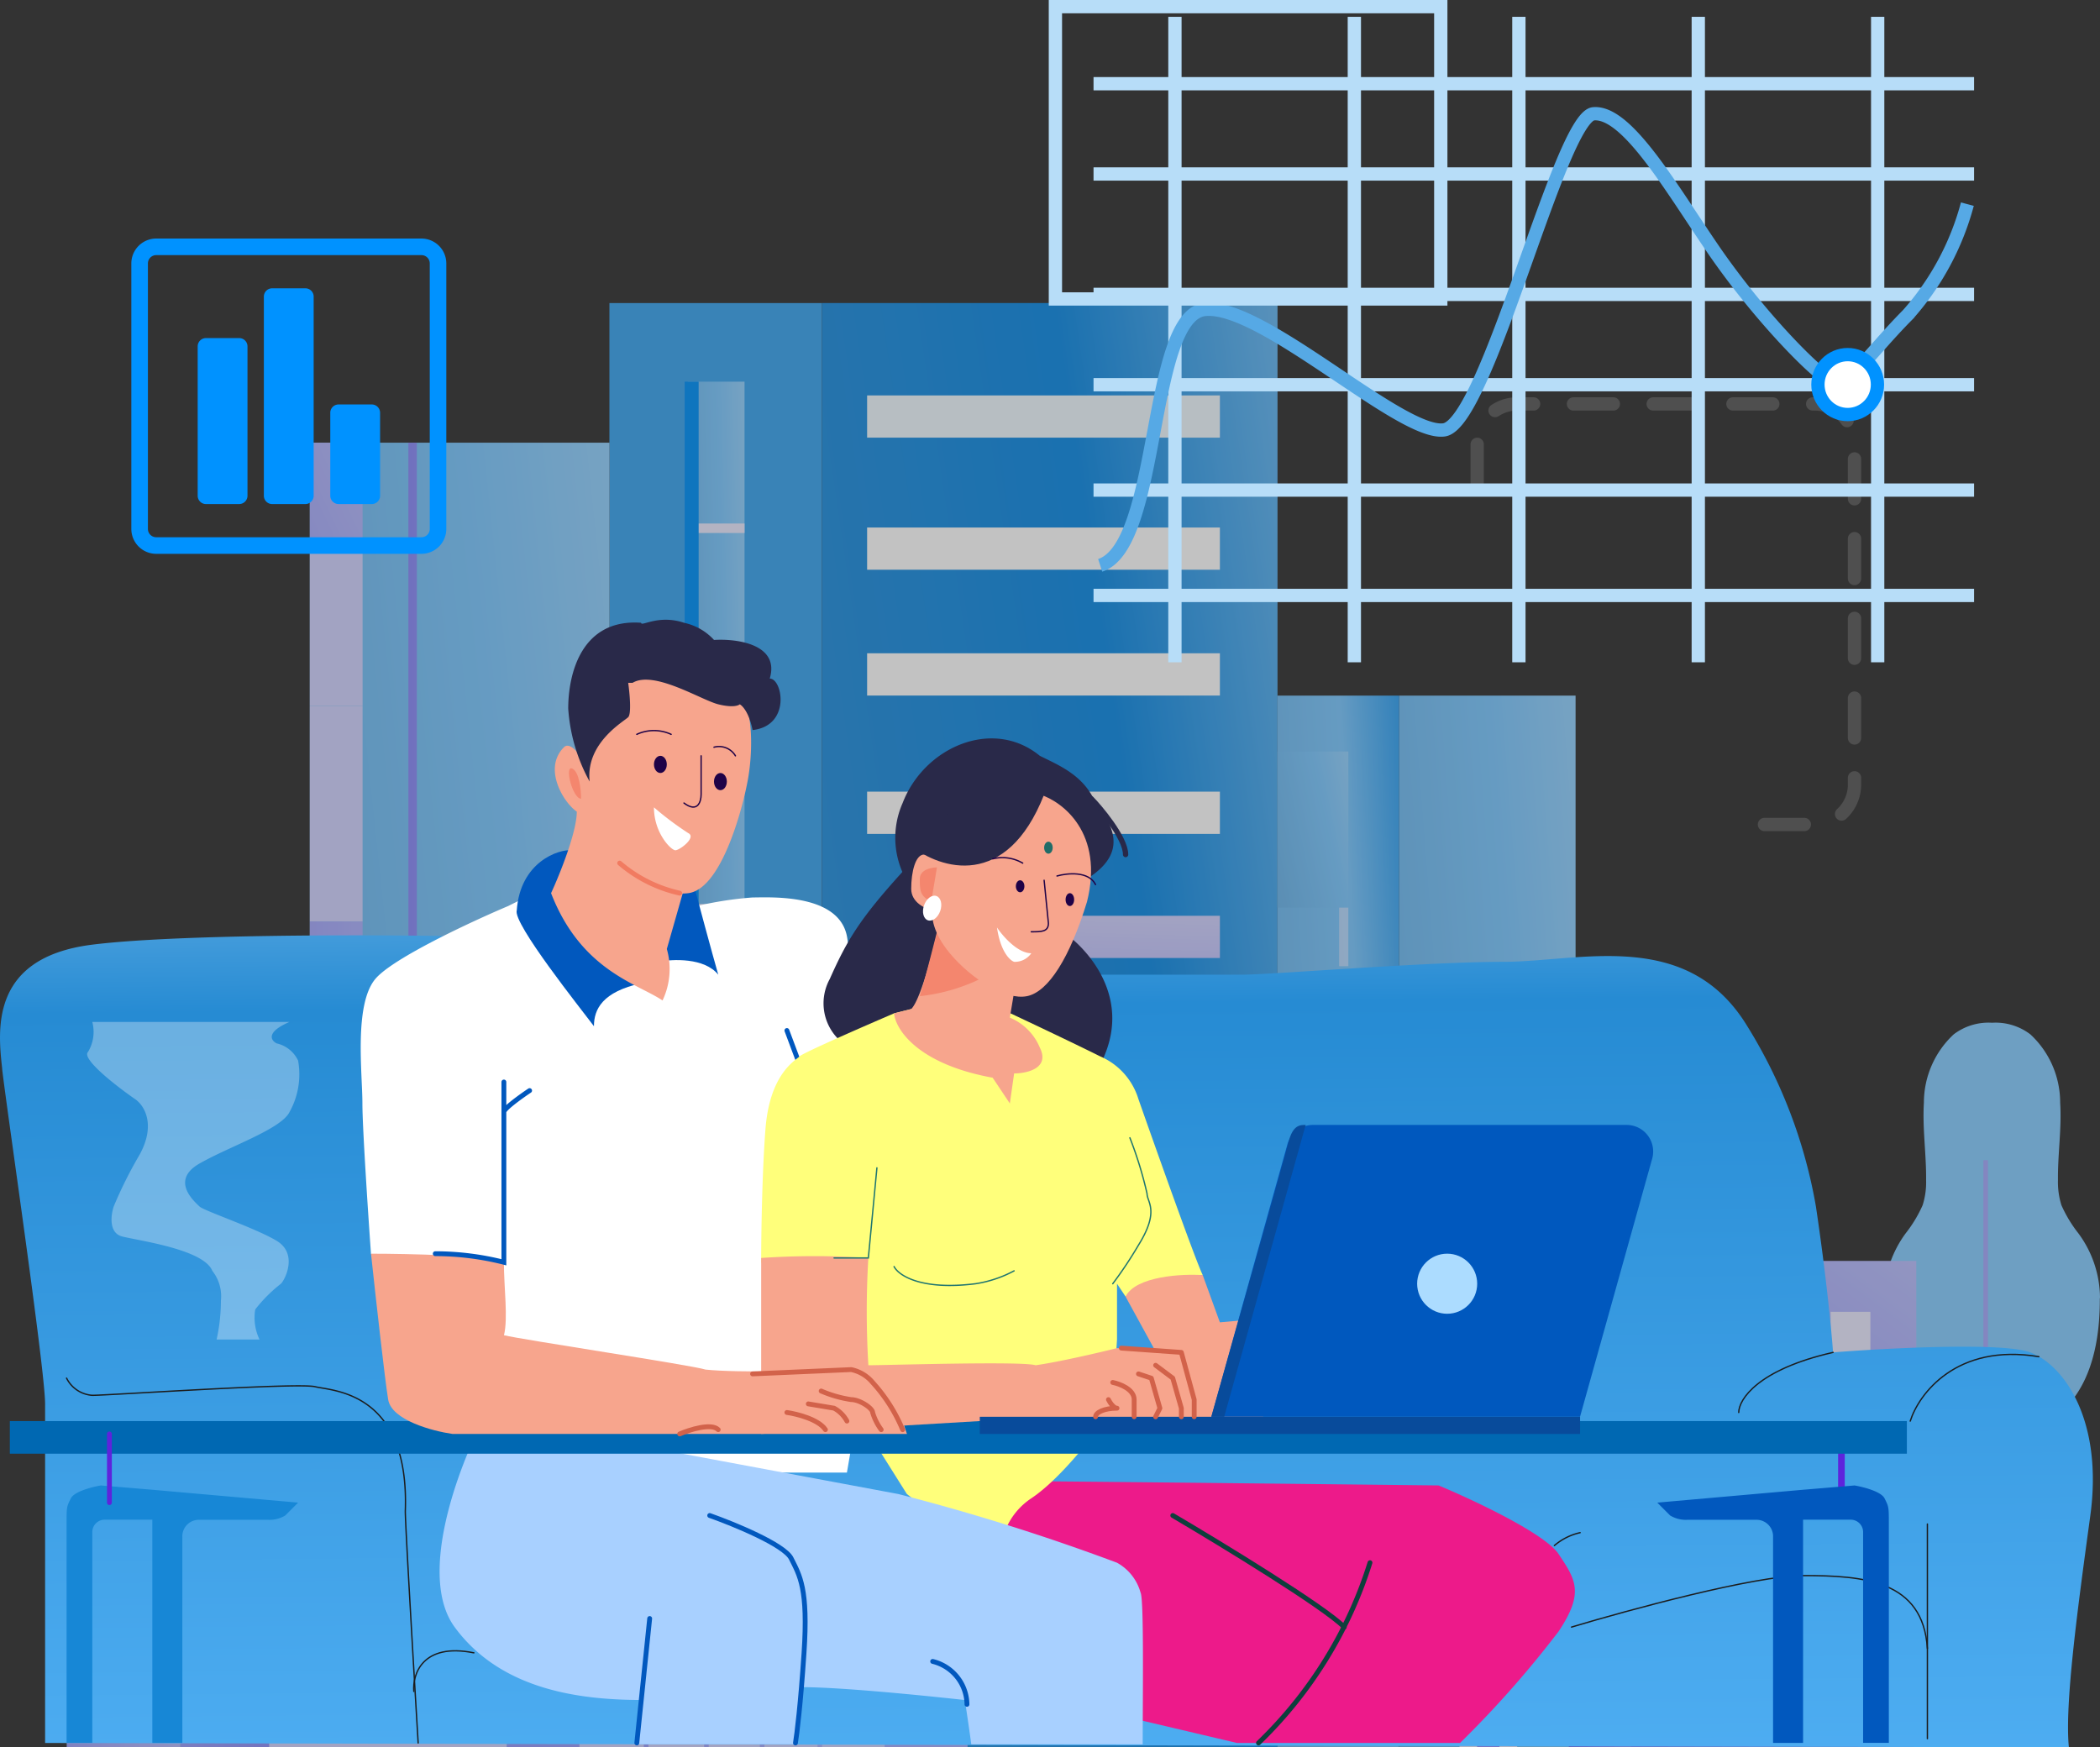 <svg xmlns="http://www.w3.org/2000/svg" xmlns:xlink="http://www.w3.org/1999/xlink" width="158.03" height="131.5" viewBox="0 0 158.03 131.5">
  <rect x="0" y="0" width="158.03" height="131.5" fill="#333333" stroke="none"/>
  <defs>
    <linearGradient id="linear-gradient" x1="1.371" y1="0.067" x2="-1.082" y2="1.208" gradientUnits="objectBoundingBox">
      <stop offset="0" stop-color="#a7daff"/>
      <stop offset="0.28" stop-color="#0f8be5"/>
      <stop offset="1" stop-color="#569dd1"/>
    </linearGradient>
    <linearGradient id="linear-gradient-2" x1="1.387" y1="-3.517" x2="-0.014" y2="2.419" gradientUnits="objectBoundingBox">
      <stop offset="0.28" stop-color="#e7e8ff"/>
      <stop offset="1" stop-color="#b4b5ff"/>
    </linearGradient>
    <linearGradient id="linear-gradient-3" x1="1.371" y1="0.067" x2="-1.082" y2="1.208" gradientUnits="objectBoundingBox">
      <stop offset="0" stop-color="#a5d9ff"/>
      <stop offset="0.28" stop-color="#7cc8ff"/>
      <stop offset="1" stop-color="#569dd1"/>
    </linearGradient>
    <linearGradient id="linear-gradient-5" x1="3.492" y1="-2.501" x2="-3.958" y2="4.489" gradientUnits="objectBoundingBox">
      <stop offset="0.28" stop-color="#bfc4ff"/>
      <stop offset="1" stop-color="#7272f7"/>
    </linearGradient>
    <linearGradient id="linear-gradient-6" x1="7.57" y1="-0.335" x2="-7.092" y2="1.285" xlink:href="#linear-gradient-5"/>
    <linearGradient id="linear-gradient-7" x1="4.516" y1="-1.93" x2="-2.888" y2="2.261" xlink:href="#linear-gradient-5"/>
    <linearGradient id="linear-gradient-8" x1="66.257" y1="0.392" x2="-19.2" y2="0.523" xlink:href="#linear-gradient-5"/>
    <linearGradient id="linear-gradient-9" x1="39.296" y1="0.097" x2="-35.916" y2="0.828" xlink:href="#linear-gradient-5"/>
    <linearGradient id="linear-gradient-10" x1="-1.65" y1="-0.442" x2="1.427" y2="0.82" xlink:href="#linear-gradient-5"/>
    <linearGradient id="linear-gradient-11" x1="-1.19" y1="0.478" x2="1.06" y2="0.505" gradientUnits="objectBoundingBox">
      <stop offset="0.28" stop-color="#9da1ff" stop-opacity="0"/>
      <stop offset="1" stop-color="#7272f7"/>
    </linearGradient>
    <linearGradient id="linear-gradient-12" x1="2.515" y1="0.059" x2="-2.055" y2="0.995" xlink:href="#linear-gradient-5"/>
    <linearGradient id="linear-gradient-13" x1="0.385" y1="1.944" x2="0.584" y2="-0.397" xlink:href="#linear-gradient-2"/>
    <linearGradient id="linear-gradient-14" x1="0.385" y1="1.944" x2="0.583" y2="-0.396" xlink:href="#linear-gradient-2"/>
    <linearGradient id="linear-gradient-15" x1="0.385" y1="1.944" x2="0.584" y2="-0.397" xlink:href="#linear-gradient-2"/>
    <linearGradient id="linear-gradient-17" x1="0.487" y1="3.641" x2="0.518" y2="-3.34" xlink:href="#linear-gradient-5"/>
    <linearGradient id="linear-gradient-18" x1="1.385" y1="-0.672" x2="-0.711" y2="1.924" xlink:href="#linear-gradient-5"/>
    <linearGradient id="linear-gradient-19" x1="0.499" y1="3.258" x2="0.501" y2="-0.68" xlink:href="#linear-gradient-5"/>
    <linearGradient id="linear-gradient-20" x1="31.019" y1="-0.882" x2="-19.848" y2="1.273" xlink:href="#linear-gradient-5"/>
    <linearGradient id="linear-gradient-21" x1="27.899" y1="-0.741" x2="-22.968" y2="1.414" xlink:href="#linear-gradient-5"/>
    <linearGradient id="linear-gradient-22" x1="25.019" y1="-0.611" x2="-25.827" y2="1.545" xlink:href="#linear-gradient-5"/>
    <linearGradient id="linear-gradient-23" x1="22.059" y1="-0.476" x2="-28.808" y2="1.68" xlink:href="#linear-gradient-5"/>
    <linearGradient id="linear-gradient-24" x1="2.909" y1="-0.613" x2="-2.16" y2="1.58" xlink:href="#linear-gradient-2"/>
    <linearGradient id="linear-gradient-25" x1="0" y1="0.5" x2="1" y2="0.5" xlink:href="#linear-gradient-5"/>
    <linearGradient id="linear-gradient-26" x1="0" y1="0.499" x2="1" y2="0.499" xlink:href="#linear-gradient-5"/>
    <linearGradient id="linear-gradient-27" x1="2.907" y1="-0.613" x2="-2.163" y2="1.58" xlink:href="#linear-gradient-2"/>
    <linearGradient id="linear-gradient-29" x1="0" y1="0.519" x2="0.998" y2="0.519" xlink:href="#linear-gradient-5"/>
    <linearGradient id="linear-gradient-30" x1="1.371" y1="0.067" x2="-1.082" y2="1.208" gradientUnits="objectBoundingBox">
      <stop offset="0" stop-color="#0088eb"/>
      <stop offset="0.28" stop-color="#7cc8ff"/>
      <stop offset="1" stop-color="#569dd1"/>
    </linearGradient>
    <linearGradient id="linear-gradient-33" x1="0.569" y1="1.11" x2="0.448" y2="0.249" xlink:href="#linear-gradient-2"/>
    <linearGradient id="linear-gradient-34" x1="1.112" y1="-0.731" x2="0.088" y2="1.196" xlink:href="#linear-gradient-5"/>
    <linearGradient id="linear-gradient-35" x1="3.555" y1="-0.323" x2="-0.157" y2="0.613" xlink:href="#linear-gradient-5"/>
    <linearGradient id="linear-gradient-36" x1="1.412" y1="-0.946" x2="-0.075" y2="1.26" xlink:href="#linear-gradient-5"/>
    <linearGradient id="linear-gradient-37" x1="2.106" y1="-0.826" x2="-1.349" y2="1.843" xlink:href="#linear-gradient-5"/>
    <linearGradient id="linear-gradient-38" x1="-0.929" y1="-0.417" x2="-0.882" y2="1.462" gradientUnits="objectBoundingBox">
      <stop offset="0" stop-color="#cbe9ff"/>
      <stop offset="0.291" stop-color="#268bd3"/>
      <stop offset="1" stop-color="#5fbcff"/>
    </linearGradient>
  </defs>
  <g id="priceTrends" transform="translate(0 -0.5)">
    <g id="Group_14013" data-name="Group 14013" opacity="0.7">
      <path id="Path_5638" data-name="Path 5638" d="M61.86,23.309h-16V132h16Z" fill="#3ca5f0"/>
      <path id="Path_5639" data-name="Path 5639" d="M96.136,23.309H61.865V132h34.27Z" fill="url(#linear-gradient)"/>
      <path id="Path_5640" data-name="Path 5640" d="M91.8,30.259H65.252v3.18H91.8Z" fill="#f0f9ff"/>
      <path id="Path_5641" data-name="Path 5641" d="M91.8,40.2H65.252v3.18H91.8Z" fill="#fff"/>
      <path id="Path_5642" data-name="Path 5642" d="M91.8,49.666H65.252v3.18H91.8Z" fill="#fff"/>
      <path id="Path_5643" data-name="Path 5643" d="M91.8,60.08H65.252v3.18H91.8Z" fill="#fff"/>
      <path id="Path_5644" data-name="Path 5644" d="M91.8,69.423H65.252V72.6H91.8Z" fill="url(#linear-gradient-2)"/>
      <path id="Path_5645" data-name="Path 5645" d="M56.028,29.224h-4.27v70.848h4.27Z" fill="url(#linear-gradient-3)"/>
      <path id="Path_5646" data-name="Path 5646" d="M56.029,39.9h-3.98v.715h3.98Z" fill="#e9eaff"/>
      <path id="Path_5647" data-name="Path 5647" d="M56.029,54.215h-3.98v.714h3.98Z" fill="#e9eaff"/>
      <path id="Path_5648" data-name="Path 5648" d="M56.029,68.53h-3.98v.715h3.98Z" fill="#e9eaff"/>
      <path id="Path_5649" data-name="Path 5649" d="M56.029,82.843h-3.98v.715h3.98Z" fill="#e9eaff"/>
      <path id="Path_5650" data-name="Path 5650" d="M52.574,29.224h-1.05v70.848h1.05Z" fill="#0091fa"/>
      <path id="Path_5651" data-name="Path 5651" d="M45.865,33.817H23.313v98.176H45.865Z" fill="url(#linear-gradient-3)"/>
      <path id="Path_5652" data-name="Path 5652" d="M27.285,33.817H23.313v7.964h3.973Z" fill="url(#linear-gradient-5)"/>
      <path id="Path_5653" data-name="Path 5653" d="M27.285,41.78H23.313V53.616h3.973Z" fill="#d2d3ff"/>
      <path id="Path_5654" data-name="Path 5654" d="M27.285,53.623H23.313V69.858h3.973Z" fill="#d2d3ff"/>
      <path id="Path_5655" data-name="Path 5655" d="M27.285,69.851H23.313V91.186h3.973Z" fill="url(#linear-gradient-6)"/>
      <path id="Path_5656" data-name="Path 5656" d="M27.285,91.186H23.313v8.885h3.973Z" fill="url(#linear-gradient-7)"/>
      <path id="Path_5657" data-name="Path 5657" d="M31.368,33.817h-.636v66.255h.636Z" fill="url(#linear-gradient-8)"/>
      <path id="Path_5658" data-name="Path 5658" d="M158.03,98.2a8.239,8.239,0,0,0-1.637-4.893,9.814,9.814,0,0,1-1.265-2.1,5.853,5.853,0,0,1-.262-1.9c-.021-1.943.29-3.878.166-5.814a7,7,0,0,0-2.239-5.143,4.32,4.32,0,0,0-2.853-.879h-.07a4.32,4.32,0,0,0-2.853.879,7.027,7.027,0,0,0-2.239,5.143c-.117,1.936.187,3.871.166,5.814a5.694,5.694,0,0,1-.262,1.9,9.815,9.815,0,0,1-1.265,2.1A8.327,8.327,0,0,0,141.78,98.2c-.042,8.292,4.387,10.421,8.084,10.414h.069c3.7,0,8.125-2.122,8.084-10.414Z" fill="#88cdff"/>
      <path id="Path_5659" data-name="Path 5659" d="M149.6,87.815h-.345V132h.345Z" fill="url(#linear-gradient-9)"/>
      <path id="Path_5660" data-name="Path 5660" d="M30.312,78.458H13.57V132H30.312Z" fill="url(#linear-gradient-10)"/>
      <path id="Path_5661" data-name="Path 5661" d="M30.3,78.458h-8.25V132H30.3Z" fill="url(#linear-gradient-11)"/>
      <path id="Path_5662" data-name="Path 5662" d="M13.578,78.458H5.031V132h8.547Z" fill="#73a9b5"/>
      <path id="Path_5663" data-name="Path 5663" d="M13.578,78.458H5.031V132h8.547Z" fill="url(#linear-gradient-12)"/>
      <path id="Path_5664" data-name="Path 5664" d="M20.937,82.2H16.6v6.214h4.339Z" fill="url(#linear-gradient-13)"/>
      <path id="Path_5665" data-name="Path 5665" d="M19.008,82.186h-.491v6.25h.491Z" fill="#9792ff"/>
      <path id="Path_5666" data-name="Path 5666" d="M21.185,93.83H16.846v6.214h4.339Z" fill="url(#linear-gradient-14)"/>
      <path id="Path_5667" data-name="Path 5667" d="M19.256,93.822h-.491v6.25h.491Z" fill="#9792ff"/>
      <path id="Path_5668" data-name="Path 5668" d="M21.427,105.463H17.088v6.214h4.339Z" fill="url(#linear-gradient-15)"/>
      <path id="Path_5669" data-name="Path 5669" d="M19.506,105.45h-.491v6.25h.491Z" fill="#9792ff"/>
      <path id="Path_5670" data-name="Path 5670" d="M21.675,117.092H17.336v6.214h4.339Z" fill="url(#linear-gradient-14)"/>
      <path id="Path_5671" data-name="Path 5671" d="M19.748,117.085h-.491v6.25h.491Z" fill="#9792ff"/>
      <path id="Path_5672" data-name="Path 5672" d="M38.14,100.072H20.252v31.92H38.14Z" fill="#d2d3ff"/>
      <path id="Path_5673" data-name="Path 5673" d="M38.14,100.072H20.252v2.186H38.14Z" fill="url(#linear-gradient-17)"/>
      <path id="Path_5674" data-name="Path 5674" d="M72.812,100.072H38.141v31.92H72.812Z" fill="url(#linear-gradient-18)"/>
      <path id="Path_5675" data-name="Path 5675" d="M72.812,100.072H38.141v2.186H72.812Z" fill="url(#linear-gradient-19)"/>
      <path id="Path_5676" data-name="Path 5676" d="M66.571,117.85H43.6V132H66.571Z" fill="#d2d3ff"/>
      <path id="Path_5677" data-name="Path 5677" d="M48.795,117.85h-.346V132h.346Z" fill="url(#linear-gradient-20)"/>
      <path id="Path_5678" data-name="Path 5678" d="M53.334,117.85h-.346V132h.346Z" fill="url(#linear-gradient-21)"/>
      <path id="Path_5679" data-name="Path 5679" d="M57.527,117.85h-.346v14.142h.346Z" fill="url(#linear-gradient-22)"/>
      <path id="Path_5680" data-name="Path 5680" d="M61.867,117.85h-.346v14.142h.346Z" fill="url(#linear-gradient-23)"/>
      <path id="Path_5681" data-name="Path 5681" d="M66.571,114.993H43.6v2.086H66.571Z" fill="#d2d3ff"/>
      <path id="Path_5682" data-name="Path 5682" d="M27.661,120.55h-3.04v10.979h3.04Z" fill="url(#linear-gradient-24)"/>
      <path id="Path_5683" data-name="Path 5683" d="M27.348,121.243H24.6v-.693h3.061v10.986h-.311Z" fill="url(#linear-gradient-25)"/>
      <path id="Path_5684" data-name="Path 5684" d="M27.686,122.057H24.6v.371h3.088Z" fill="url(#linear-gradient-26)"/>
      <path id="Path_5685" data-name="Path 5685" d="M33.775,120.55h-3.04v10.979h3.04Z" fill="url(#linear-gradient-27)"/>
      <path id="Path_5686" data-name="Path 5686" d="M33.461,121.243h-2.75v-.693h3.061v10.986h-.311Z" fill="url(#linear-gradient-25)"/>
      <path id="Path_5687" data-name="Path 5687" d="M33.8,122.049H30.711v.372H33.8Z" fill="url(#linear-gradient-29)"/>
      <path id="Path_5688" data-name="Path 5688" d="M73.446,97.386H19.6v2.658H73.446Z" fill="#d2d3ff"/>
      <path id="Path_5689" data-name="Path 5689" d="M105.293,52.853H96.131V132h9.162Z" fill="url(#linear-gradient-30)"/>
      <path id="Path_5690" data-name="Path 5690" d="M118.566,52.853H105.293V132h13.273Z" fill="url(#linear-gradient-3)"/>
      <path id="Path_5691" data-name="Path 5691" d="M101.465,57.059H96.131v11.75h5.334Z" fill="url(#linear-gradient-3)"/>
      <g id="Group_14012" data-name="Group 14012" opacity="0.55">
        <path id="Path_5692" data-name="Path 5692" d="M101.464,68.809h-.691v4.407h.691Z" fill="#e9eaff"/>
        <path id="Path_5693" data-name="Path 5693" d="M101.464,78.315h-.691v4.407h.691Z" fill="#e9eaff"/>
        <path id="Path_5694" data-name="Path 5694" d="M101.464,87.822h-.691v4.407h.691Z" fill="#e9eaff"/>
        <path id="Path_5695" data-name="Path 5695" d="M101.464,97.335h-.691v4.407h.691Z" fill="#e9eaff"/>
        <path id="Path_5696" data-name="Path 5696" d="M101.464,106.843h-.691v4.407h.691Z" fill="#e9eaff"/>
        <path id="Path_5697" data-name="Path 5697" d="M101.464,116.35h-.691v4.407h.691Z" fill="#e9eaff"/>
        <path id="Path_5698" data-name="Path 5698" d="M101.464,125.856h-.691v4.407h.691Z" fill="#e9eaff"/>
      </g>
      <path id="Path_5699" data-name="Path 5699" d="M112,118.749a2.2,2.2,0,0,0-2.17,2.221v11.021h4.339V120.97A2.192,2.192,0,0,0,112,118.749Z" fill="url(#linear-gradient-33)"/>
      <path id="Path_5700" data-name="Path 5700" d="M111.994,118.749V132" fill="none" stroke="#9792ff" stroke-width="1.677"/>
      <path id="Path_5701" data-name="Path 5701" d="M114.225,122.356h-4.36" fill="none" stroke="#9792ff" stroke-width="1.677"/>
      <path id="Path_5702" data-name="Path 5702" d="M144.205,95.4H118.066v36.592h26.139Z" fill="url(#linear-gradient-34)"/>
      <path id="Path_5703" data-name="Path 5703" d="M122.723,95.4h-4.657v36.592h4.657Z" fill="url(#linear-gradient-35)"/>
      <path id="Path_5704" data-name="Path 5704" d="M128.361,99.229h-2.992v4.036h2.992Z" fill="#e9eaff"/>
      <path id="Path_5705" data-name="Path 5705" d="M134.939,99.229h-2.992v4.036h2.992Z" fill="#e9eaff"/>
      <path id="Path_5706" data-name="Path 5706" d="M140.75,99.229h-2.992v4.036h2.992Z" fill="#e9eaff"/>
      <path id="Path_5707" data-name="Path 5707" d="M130.442,87.815H118.564v7.593h11.878Z" fill="url(#linear-gradient-36)"/>
      <path id="Path_5708" data-name="Path 5708" d="M122.717,87.815h-4.153v7.593h4.153Z" fill="url(#linear-gradient-37)"/>
      <path id="Path_5709" data-name="Path 5709" d="M126.78,91.372h-1.493v4.037h1.493Z" fill="#e9eaff"/>
      <path id="Path_5710" data-name="Path 5710" d="M128.424,91.372h-1.492v4.037h1.492Z" fill="#e9eaff"/>
    </g>
    <path id="Path_5711" data-name="Path 5711" d="M132.78,62.552h3.776a3,3,0,0,0,3-3V33.9a3,3,0,0,0-3-3H114.162a3,3,0,0,0-3,3v3.46" fill="none" stroke="rgba(255,255,255,0.14)" stroke-linecap="round" stroke-width="1" stroke-dasharray="3 3"/>
    <path id="Path_5712" data-name="Path 5712" d="M3.394,106.159v25.518c48.829.108,147.648.323,152.294.323-.322-3.23.646-10.336,1.614-17.443s-1.936-11.305-4.517-12.275c-2.066-.775-10.756-.323-14.843,0-.107-1.507-.516-5.814-1.29-10.982a37.968,37.968,0,0,0-5.163-13.567c-4.517-7.429-12.583-4.845-18.391-4.845s-17.424.969-19.682.969H82.445L33.724,70.95c-6.346-.108-20.586-.129-26.781.646-7.709.965-7.1,6.411-6.78,9.328l0,.039C.491,83.87,3.394,103.575,3.394,106.159Z" fill="url(#linear-gradient-38)"/>
    <path id="Path_5713" data-name="Path 5713" d="M130.844,106.805c0-.969,1.419-3.23,7.1-4.522" fill="none" stroke="#1c1c1c" stroke-linecap="round" stroke-miterlimit="10" stroke-width="0.1"/>
    <path id="Path_5714" data-name="Path 5714" d="M143.75,107.452c.645-2.046,3.485-5.879,9.68-4.846" fill="none" stroke="#1c1c1c" stroke-linecap="round" stroke-miterlimit="10" stroke-width="0.1"/>
    <path id="Path_5715" data-name="Path 5715" d="M116.971,116.819a4.5,4.5,0,0,1,1.936-.969" fill="none" stroke="#1c1c1c" stroke-linecap="round" stroke-miterlimit="10" stroke-width="0.1"/>
    <path id="Path_5716" data-name="Path 5716" d="M118.26,122.956c4.3-1.292,13.809-3.876,17.423-3.876,4.517,0,9.035.323,9.357,5.491" fill="none" stroke="#1c1c1c" stroke-linecap="round" stroke-miterlimit="10" stroke-width="0.1"/>
    <path id="Path_5717" data-name="Path 5717" d="M145.041,131.354V115.2" fill="none" stroke="#1c1c1c" stroke-linecap="round" stroke-miterlimit="10" stroke-width="0.1"/>
    <path id="Path_5718" data-name="Path 5718" d="M138.572,109.907v2.907" fill="none" stroke="#5e23dc" stroke-linecap="round" stroke-miterlimit="10" stroke-width="0.5"/>
    <path id="Path_5719" data-name="Path 5719" d="M31.142,127.8c-.108-1.292.645-3.682,4.517-2.907" fill="none" stroke="#1c1c1c" stroke-linecap="round" stroke-miterlimit="10" stroke-width="0.1"/>
    <path id="Path_5720" data-name="Path 5720" d="M5.01,104.221a2.338,2.338,0,0,0,1.936,1.292c1.291,0,15.488-.969,16.778-.646s7.1.323,6.776,9.367c0,1.034.645,12.06.968,17.443" fill="none" stroke="#1c1c1c" stroke-linecap="round" stroke-miterlimit="10" stroke-width="0.1"/>
    <path id="Path_5721" data-name="Path 5721" d="M27.272,83.548c0,1.809.43,8.291.645,11.306l9.034,16.474H63.732l1.613-9.367c-.323-9.26-1.1-28.426-1.613-31.01-.645-3.23-5.808-2.907-7.1-2.907a27,27,0,0,0-4.194.646L40.178,67.72l-1.936.969c-2.8,1.184-8.712,3.941-10,5.491C26.627,76.118,27.272,81.286,27.272,83.548Z" fill="#fff"/>
    <path id="Path_5722" data-name="Path 5722" d="M59.215,78.057l.968,2.584" fill="none" stroke="#0057bf" stroke-linecap="round" stroke-miterlimit="10" stroke-width="0.364"/>
    <path id="Path_5723" data-name="Path 5723" d="M38.888,69.011c.258-3.618,3.119-4.63,4.195-4.522,1.506,2.584,4.13,8.463,5.162,10.014-2.9.646-3.549,1.938-3.549,3.23C43.727,76.441,38.565,69.98,38.888,69.011Z" fill="#0158be"/>
    <path id="Path_5724" data-name="Path 5724" d="M54.051,73.857c-1.033-1.292-3.442-1.184-4.517-.969h-.323l.645-3.876,2.258-2.261C52.545,68.366,53.535,72.048,54.051,73.857Z" fill="#0158be"/>
    <path id="Path_5725" data-name="Path 5725" d="M41.469,67.72c.645-1.4,1.936-4.587,1.936-6.137-.968-.646-2.581-3.23-.968-4.845.6-.6,1.762,1.318,1.918,2.106-.128-1.552,1.66.08,2.6,1.124L51.471,67.4,50.181,71.92a5.52,5.52,0,0,1-.323,3.876C47.922,74.5,43.727,73.535,41.469,67.72Z" fill="#f7a58d"/>
    <path id="Path_5726" data-name="Path 5726" d="M44.7,55.123A5.462,5.462,0,0,0,44.373,59a47.3,47.3,0,0,0,1.936,6.46c.968.861,3.42,2.52,5.485,2.261,2.581-.323,4.194-6.783,4.517-8.722s.323-4.522-.323-5.814-5.808-2.907-8.712-2.907S45.663,53.507,44.7,55.123Z" fill="#f7a58d"/>
    <path id="Path_5727" data-name="Path 5727" d="M42.76,53.83a13.2,13.2,0,0,0,1.613,5.491c-.323-2.907,2.581-4.522,2.9-4.845.258-.258.107-1.831,0-2.584H47.6c1.613-.969,5.162,1.292,6.453,1.615,1.033.258,1.506.108,1.613,0,.215.108.71.646.968,1.938,2.9-.323,2.259-3.876,1.291-3.876.774-2.584-2.474-3.015-4.194-2.907a4.28,4.28,0,0,0-2.259-1.292c-1.936-.646-3.227.323-3.227,0C43.728,47.047,42.76,51.246,42.76,53.83Z" fill="#292949"/>
    <path id="Path_5728" data-name="Path 5728" d="M47.922,55.767a3.086,3.086,0,0,1,2.581,0" fill="none" stroke="#1f0247" stroke-linecap="round" stroke-width="0.1"/>
    <path id="Path_5729" data-name="Path 5729" d="M53.729,56.737a1.434,1.434,0,0,1,1.613.646" fill="none" stroke="#1f0247" stroke-linecap="round" stroke-width="0.1"/>
    <path id="Path_5730" data-name="Path 5730" d="M52.761,57.384v2.907c0,.538-.258,1.421-1.291.646" fill="none" stroke="#1f0247" stroke-linecap="round" stroke-width="0.1"/>
    <ellipse id="Ellipse_20" data-name="Ellipse 20" cx="0.484" cy="0.646" rx="0.484" ry="0.646" transform="translate(49.211 57.384)" fill="#1f0247"/>
    <ellipse id="Ellipse_21" data-name="Ellipse 21" cx="0.484" cy="0.646" rx="0.484" ry="0.646" transform="translate(53.729 58.677)" fill="#1f0247"/>
    <path id="Path_5731" data-name="Path 5731" d="M51.792,63.2a23.658,23.658,0,0,1-2.581-1.938c0,1.938,1.291,3.23,1.613,3.23S52.438,63.52,51.792,63.2Z" fill="#fff"/>
    <path id="Path_5732" data-name="Path 5732" d="M43.727,60.613c0-.646-.129-2-.645-2.261C42.436,58.029,43.082,60.613,43.727,60.613Z" fill="#f4866e"/>
    <path id="Path_5733" data-name="Path 5733" d="M51.148,67.72a10.413,10.413,0,0,1-4.517-2.261" fill="none" stroke="#f17b61" stroke-linecap="round" stroke-width="0.364"/>
    <path id="Path_5734" data-name="Path 5734" d="M62.442,74.18a3.807,3.807,0,0,0,.645,4.522l19.359,2.584a3.783,3.783,0,0,0,.645-1.292c1.936-4.522-1.291-7.753-1.936-8.4s-10-9.045-13.229-5.491S63.733,71.273,62.442,74.18Z" fill="#292949"/>
    <path id="Path_5735" data-name="Path 5735" d="M117.291,117.464c-1.032-1.551-6.453-4.092-9.034-5.168-9.573-.108-29.3-.323-31.621-.323s-2.9,3.014-2.9,4.522l8.389,12.6,10.97,2.584H109.87a78.088,78.088,0,0,0,7.421-8.4C119.227,120.371,118.582,119.4,117.291,117.464Z" fill="#ed1a8a"/>
    <path id="Path_5736" data-name="Path 5736" d="M60.183,79.994c.258-.258,4.84-2.261,7.1-3.23l3.872-.969,4.195.646c1.613.754,5.356,2.52,7.421,3.553a5.116,5.116,0,0,1,2.9,3.23c1.4,3.984,4.324,12.21,4.84,13.244a9.881,9.881,0,0,0-5.808,1.615l-.645-.969v4.2l-.323,5.169c-1.076,1.615-3.807,5.233-6.13,6.783a5.209,5.209,0,0,0-2.259,5.168l-7.1-5.491L57.279,95.5c0-1.938.064-6.654.323-10.014C57.925,81.286,59.861,80.317,60.183,79.994Z" fill="#ffff7b"/>
    <path id="Path_5737" data-name="Path 5737" d="M68.572,76.441c.774-.775,1.828-5.061,2.259-7.106l5.485,4.2v1.615l-.323,1.938a4.174,4.174,0,0,1,2.259,2.261c.774,1.55-.968,1.938-1.936,1.938l-.323,2.261L74.7,81.61c-5.679-1.034-7.314-3.661-7.421-4.845Z" fill="#f7a58d"/>
    <path id="Path_5738" data-name="Path 5738" d="M69.217,75.472c.258-.775.968-3.553,1.291-4.845,1.506.969,4.388,2.972,3.872,3.23A13.848,13.848,0,0,1,69.217,75.472Z" fill="#f4866e"/>
    <path id="Path_5739" data-name="Path 5739" d="M67.925,60.936a6.466,6.466,0,0,0,.968,6.783c3.334.323,10.648.517,13.229-1.292,3.227-2.261.968-4.522,0-6.137s-2.581-2.261-3.872-2.907C74.7,54.476,69.539,56.737,67.925,60.936Z" fill="#292949"/>
    <path id="Path_5740" data-name="Path 5740" d="M81.8,68.367c1.291-5.168-1.828-7.537-3.549-8.076l-2.581.969c-1.828,1.184-5.614,3.553-6.131,3.553-.645,0-.968,1.292-.968,2.584,0,1.034,1.075,1.507,1.613,1.615-.108.431,0,1.68,1.291,3.23,1.613,1.938,4.195,3.553,5.808,3.23S80.511,72.566,81.8,68.367Z" fill="#f7a58d"/>
    <path id="Path_5741" data-name="Path 5741" d="M82.123,60.614c.538.538,2.581,2.907,2.581,4.2" fill="none" stroke="#292949" stroke-linecap="round" stroke-width="0.4"/>
    <path id="Path_5742" data-name="Path 5742" d="M78.575,60.291c-2.839,7.236-7.851,5.6-10,3.876l1.613-1.938L77.607,59C78.037,59.214,78.833,59.774,78.575,60.291Z" fill="#292949"/>
    <path id="Path_5743" data-name="Path 5743" d="M79.541,66.428c.753-.215,2.388-.388,2.9.646" fill="none" stroke="#1f0247" stroke-linecap="round" stroke-width="0.1"/>
    <path id="Path_5744" data-name="Path 5744" d="M76.96,65.459a3.03,3.03,0,0,0-2.259-.323" fill="none" stroke="#1f0247" stroke-linecap="round" stroke-width="0.1"/>
    <path id="Path_5745" data-name="Path 5745" d="M70.507,65.782l-.43,2.584c-.86-.431-.86-.861-.86-1.723C69.217,65.954,70.077,65.782,70.507,65.782Z" fill="#f4866e"/>
    <ellipse id="Ellipse_22" data-name="Ellipse 22" cx="0.645" cy="0.969" rx="0.645" ry="0.969" transform="matrix(0.943, 0.333, -0.332, 0.943, 69.859, 67.72)" fill="#fff"/>
    <path id="Path_5746" data-name="Path 5746" d="M78.573,66.751l.323,3.23c0,.646-.516.646-1.291.646" fill="none" stroke="#1f0247" stroke-linecap="round" stroke-width="0.1"/>
    <ellipse id="Ellipse_23" data-name="Ellipse 23" cx="0.322" cy="0.452" rx="0.322" ry="0.452" transform="translate(76.445 66.75)" fill="#1f0247"/>
    <ellipse id="Ellipse_24" data-name="Ellipse 24" cx="0.322" cy="0.452" rx="0.322" ry="0.452" transform="translate(78.574 63.845)" fill="#206c68"/>
    <ellipse id="Ellipse_25" data-name="Ellipse 25" cx="0.322" cy="0.485" rx="0.322" ry="0.485" transform="translate(80.188 67.72)" fill="#1f0247"/>
    <path id="Path_5747" data-name="Path 5747" d="M77.607,72.242c-1.033,0-2.151-1.292-2.581-1.938.258,1.809.968,2.476,1.291,2.584A1.5,1.5,0,0,0,77.607,72.242Z" fill="#fff"/>
    <path id="Path_5748" data-name="Path 5748" d="M34.213,122.956c-2.839-3.876.323-12.167,2.259-15.828L67.6,112.942a160.459,160.459,0,0,1,16.455,5.169,3.685,3.685,0,0,1,1.778,2.261c.258.517.158,7.748.158,11.409H73.09c-.108-.861-.481-3.334-.481-3.334s-8.6-.969-12.261-.969l-.427,4.3h-12c0-.43.229-1.525.487-3.334C43.892,128.447,37.762,127.8,34.213,122.956Z" fill="#a8d0ff"/>
    <path id="Path_5749" data-name="Path 5749" d="M5.332,113.266c.258-.517,1.613-.861,2.259-.969l3.872.323,10.97.969-.968.969a2.269,2.269,0,0,1-1.291.323H15.012a1.246,1.246,0,0,0-1.291,1.292v15.5H11.463v-16.8H7.914a.934.934,0,0,0-.968.969v15.828H5.01V115.2C5.01,113.912,5.01,113.912,5.332,113.266Z" fill="#1787d6"/>
    <path id="Path_5750" data-name="Path 5750" d="M141.816,113.266c-.258-.517-1.613-.861-2.259-.969l-3.871.323-10.971.969.968.969a2.269,2.269,0,0,0,1.291.323h5.162a1.246,1.246,0,0,1,1.291,1.292v15.5h2.259v-16.8h3.549a.935.935,0,0,1,.968.969v15.828h1.936V115.2C142.139,113.912,142.139,113.912,141.816,113.266Z" fill="#0158be"/>
    <rect id="Rectangle_1546" data-name="Rectangle 1546" width="142.756" height="2.455" transform="translate(0.74 107.451)" fill="#0068b2"/>
    <path id="Path_5751" data-name="Path 5751" d="M8.234,108.42v5.169" fill="none" stroke="#5e23dc" stroke-linecap="round" stroke-miterlimit="10" stroke-width="0.364"/>
    <path id="Path_5752" data-name="Path 5752" d="M90.188,108.1,84.7,98.083c.774-1.55,4.3-1.723,5.808-1.615l1.291,3.553,3.549-.323-.323,8.4Z" fill="#f7a58d"/>
    <path id="Path_5753" data-name="Path 5753" d="M65.346,95.176a59.126,59.126,0,0,0-8.066,0V108.42l16.456-.969,15.81.646.323-.969.323-1.293-1.613-3.553-4.517-.323c-1.291.323-4.324,1.034-6.131,1.292-.968-.323-11.293,0-12.584,0A67.437,67.437,0,0,1,65.346,95.176Z" fill="#f7a58d"/>
    <path id="Path_5755" data-name="Path 5755" d="M96.879,86.625a2,2,0,0,1,1.926-1.462h23.6a2,2,0,0,1,1.926,2.538L118.9,107.128H91.156Z" fill="#0058be"/>
    <path id="Path_5756" data-name="Path 5756" d="M98.255,85.163l-6.131,21.965h-.968c1.828-6.46,5.55-19.639,5.808-20.673C97.287,85.163,97.825,85.163,98.255,85.163Z" fill="#084b9b"/>
    <rect id="Rectangle_1547" data-name="Rectangle 1547" width="45.172" height="1.292" transform="translate(73.732 107.128)" fill="#084b9b"/>
    <ellipse id="Ellipse_26" data-name="Ellipse 26" cx="2.259" cy="2.261" rx="2.259" ry="2.261" transform="translate(106.644 94.853)" fill="#acdcff"/>
    <path id="Path_5757" data-name="Path 5757" d="M83.413,105.836c.107.215.387.646.645.646-.968,0-1.613.323-1.613.646" fill="none" stroke="#d2624a" stroke-linecap="round" stroke-linejoin="round" stroke-miterlimit="10" stroke-width="0.364"/>
    <path id="Path_5758" data-name="Path 5758" d="M83.736,104.544c.538.108,1.613.517,1.613,1.292v1.292" fill="none" stroke="#d2624a" stroke-linecap="round" stroke-miterlimit="10" stroke-width="0.364"/>
    <path id="Path_5759" data-name="Path 5759" d="M85.672,103.9l.968.323.645,2.262-.323.646" fill="none" stroke="#d2624a" stroke-linecap="round" stroke-linejoin="round" stroke-miterlimit="10" stroke-width="0.364"/>
    <path id="Path_5760" data-name="Path 5760" d="M86.963,103.252l1.291.969.645,2.262v.646" fill="none" stroke="#d2624a" stroke-linecap="round" stroke-linejoin="round" stroke-miterlimit="10" stroke-width="0.364"/>
    <path id="Path_5761" data-name="Path 5761" d="M84.381,101.96l4.517.323.968,3.553v1.292" fill="none" stroke="#d2624a" stroke-linecap="round" stroke-linejoin="round" stroke-miterlimit="10" stroke-width="0.364"/>
    <path id="Path_5762" data-name="Path 5762" d="M37.92,95.5c-1.291-.517-7.206-.646-10-.646.323,3.015,1.033,9.433,1.291,10.982s3.334,2.369,4.84,2.584h34.2l-.323-.969-2.9-3.876c-3.011.108-9.615.258-11.938,0-.968-.323-13.874-2.261-15.165-2.584C38.243,99.7,37.92,97.438,37.92,95.5Z" fill="#f7a58d"/>
    <path id="Path_5763" data-name="Path 5763" d="M60.828,106.158l1.936.323a2.4,2.4,0,0,1,.968.969" fill="none" stroke="#d2624a" stroke-linecap="round" stroke-miterlimit="10" stroke-width="0.364"/>
    <path id="Path_5764" data-name="Path 5764" d="M59.215,106.805c.753.107,2.388.517,2.9,1.292" fill="none" stroke="#d2624a" stroke-linecap="round" stroke-miterlimit="10" stroke-width="0.364"/>
    <path id="Path_5765" data-name="Path 5765" d="M51.148,108.42c.753-.323,2.388-.84,2.9-.323" fill="none" stroke="#d2624a" stroke-linecap="round" stroke-miterlimit="10" stroke-width="0.364"/>
    <path id="Path_5766" data-name="Path 5766" d="M56.633,103.9l7.421-.323a2.842,2.842,0,0,1,1.613.969,12.2,12.2,0,0,1,2.259,3.553" fill="none" stroke="#d2624a" stroke-linecap="round" stroke-miterlimit="10" stroke-width="0.364"/>
    <path id="Path_5767" data-name="Path 5767" d="M61.795,105.19a9.151,9.151,0,0,0,2.259.646c.645,0,1.613.647,1.613.97a4.259,4.259,0,0,0,.645,1.292" fill="none" stroke="#d2624a" stroke-linecap="round" stroke-miterlimit="10" stroke-width="0.364"/>
    <path id="Path_5768" data-name="Path 5768" d="M67.281,95.823c.323.646,2,1.809,6.131,1.292a9.061,9.061,0,0,0,2.9-.969" fill="none" stroke="#1f7570" stroke-linecap="round" stroke-miterlimit="10" stroke-width="0.1"/>
    <path id="Path_5769" data-name="Path 5769" d="M65.99,88.393l-.645,6.783H62.764" fill="none" stroke="#1f7570" stroke-linecap="round" stroke-miterlimit="10" stroke-width="0.1"/>
    <path id="Path_5770" data-name="Path 5770" d="M85.027,86.132a29.438,29.438,0,0,1,1.291,4.2c0,.646.968,1.292-.645,3.876a30.457,30.457,0,0,1-1.936,2.907" fill="none" stroke="#1f7570" stroke-linecap="round" stroke-miterlimit="10" stroke-width="0.1"/>
    <path id="Path_5771" data-name="Path 5771" d="M37.918,81.933v2.261m1.936-1.615c-.645.431-1.936,1.357-1.936,1.615m0,0V95.5a21.091,21.091,0,0,0-5.162-.646" fill="none" stroke="#0158be" stroke-linecap="round" stroke-miterlimit="10" stroke-width="0.364"/>
    <path id="Path_5772" data-name="Path 5772" d="M88.254,114.558c3.657,2.153,11.357,6.848,12.906,8.4" fill="none" stroke="#0e3f3c" stroke-linecap="round" stroke-miterlimit="10" stroke-width="0.364"/>
    <path id="Path_5773" data-name="Path 5773" d="M103.094,118.11a32.172,32.172,0,0,1-8.389,13.567" fill="none" stroke="#0e3f3c" stroke-linecap="round" stroke-miterlimit="10" stroke-width="0.364"/>
    <path id="Path_5774" data-name="Path 5774" d="M70.186,125.54a3.377,3.377,0,0,1,2.581,3.23" fill="none" stroke="#0158be" stroke-linecap="round" stroke-width="0.364"/>
    <path id="Path_5775" data-name="Path 5775" d="M48.89,122.31l-.968,9.367" fill="none" stroke="#0158be" stroke-linecap="round" stroke-width="0.364"/>
    <path id="Path_5776" data-name="Path 5776" d="M53.406,114.558c1.828.646,5.614,2.2,6.131,3.23.645,1.292,1.291,2.261.968,7.106-.258,3.876-.538,6.138-.645,6.784" fill="none" stroke="#0158be" stroke-linecap="round" stroke-width="0.364"/>
    <path id="Path_5777" data-name="Path 5777" d="M6.622,79.672a2.917,2.917,0,0,0,.323-2.261H21.787c-1.807.775-1.4,1.4-.968,1.615a2.362,2.362,0,0,1,1.613,1.292,5.832,5.832,0,0,1-.645,3.876c-.645,1.292-4.517,2.584-6.776,3.876s-.323,2.907,0,3.23,4.195,1.615,5.808,2.584.645,2.907.323,3.23a10.955,10.955,0,0,0-1.936,1.938,3.823,3.823,0,0,0,.323,2.262H16.3a13.509,13.509,0,0,0,.323-2.908,3.092,3.092,0,0,0-.645-2.261c-.645-1.615-5.485-2.261-6.776-2.584-1.033-.258-.86-1.615-.645-2.261a32.127,32.127,0,0,1,1.936-3.876c1.291-2.326.323-3.769-.323-4.2C8.773,82.256,6.106,80.189,6.622,79.672Z" fill="#fff" opacity="0.313"/>
    <path id="Path_5778" data-name="Path 5778" d="M31.715,42.182H11.754a1.875,1.875,0,0,1-1.871-1.874V20.326a1.875,1.875,0,0,1,1.871-1.873H31.715a1.875,1.875,0,0,1,1.871,1.873V40.309A1.875,1.875,0,0,1,31.715,42.182ZM22.98,38.435h-2.5a.624.624,0,0,1-.624-.625V22.823a.624.624,0,0,1,.624-.625h2.5a.624.624,0,0,1,.624.625V37.81A.624.624,0,0,1,22.98,38.435Zm-4.988,0H15.5a.624.624,0,0,1-.624-.624V26.569a.624.624,0,0,1,.624-.625h2.5a.624.624,0,0,1,.624.625V37.81A.624.624,0,0,1,17.992,38.434Zm7.486,0h2.5a.624.624,0,0,0,.624-.625V31.565a.624.624,0,0,0-.624-.625h-2.5a.624.624,0,0,0-.624.625V37.81A.624.624,0,0,0,25.478,38.434ZM11.131,20.326a.624.624,0,0,1,.624-.625H31.716a.624.624,0,0,1,.624.625V40.309a.624.624,0,0,1-.624.624H11.755a.624.624,0,0,1-.624-.624Z" fill="#0092ff" fill-rule="evenodd"/>
    <path id="Path_5779" data-name="Path 5779" d="M88.416,2.266V49.845" fill="none" stroke="#b7ddf8" stroke-linecap="square" stroke-width="1"/>
    <path id="Path_5780" data-name="Path 5780" d="M101.918,2.266V49.845" fill="none" stroke="#b7ddf8" stroke-linecap="square" stroke-width="1"/>
    <path id="Path_5781" data-name="Path 5781" d="M114.3,2.266V49.845" fill="none" stroke="#b7ddf8" stroke-linecap="square" stroke-width="1"/>
    <path id="Path_5782" data-name="Path 5782" d="M127.8,2.266V49.845" fill="none" stroke="#b7ddf8" stroke-linecap="square" stroke-width="1"/>
    <path id="Path_5783" data-name="Path 5783" d="M141.3,2.266V49.845" fill="none" stroke="#b7ddf8" stroke-linecap="square" stroke-width="1"/>
    <path id="Path_5784" data-name="Path 5784" d="M82.791,45.313h65.263" fill="none" stroke="#b7ddf8" stroke-linecap="square" stroke-width="1"/>
    <path id="Path_5785" data-name="Path 5785" d="M82.791,37.384h65.263" fill="none" stroke="#b7ddf8" stroke-linecap="square" stroke-width="1"/>
    <path id="Path_5786" data-name="Path 5786" d="M82.791,29.454h65.263" fill="none" stroke="#b7ddf8" stroke-linecap="square" stroke-width="1"/>
    <path id="Path_5787" data-name="Path 5787" d="M82.791,22.657h65.263" fill="none" stroke="#b7ddf8" stroke-linecap="square" stroke-width="1"/>
    <path id="Path_5788" data-name="Path 5788" d="M82.791,13.594h65.263" fill="none" stroke="#b7ddf8" stroke-linecap="square" stroke-width="1"/>
    <path id="Path_5789" data-name="Path 5789" d="M82.791,6.8h65.263" fill="none" stroke="#b7ddf8" stroke-linecap="square" stroke-width="1"/>
    <path id="Path_5790" data-name="Path 5790" d="M82.791,43.048c4.575-1.481,3.559-18.8,7.877-19.258s14.768,9.522,18,9.063,8.736-23.577,11.252-23.79,5.812,5.544,9,10.2,7.246,8.881,8.667,9.775,2.742-1.584,5.978-4.851a20.431,20.431,0,0,0,4.484-8.323" fill="none" stroke="#56a9e5" stroke-width="1"/>
    <ellipse id="Ellipse_27" data-name="Ellipse 27" cx="2.24" cy="2.255" rx="2.24" ry="2.255" transform="translate(136.803 27.188)" fill="#fff" stroke="#0092ff" stroke-width="1"/>
    <rect id="Rectangle_1548" data-name="Rectangle 1548" width="29" height="22" transform="translate(79.422 1)" fill="none" stroke="#b7ddf8" stroke-linecap="square" stroke-width="1"/>
  </g>
</svg>
